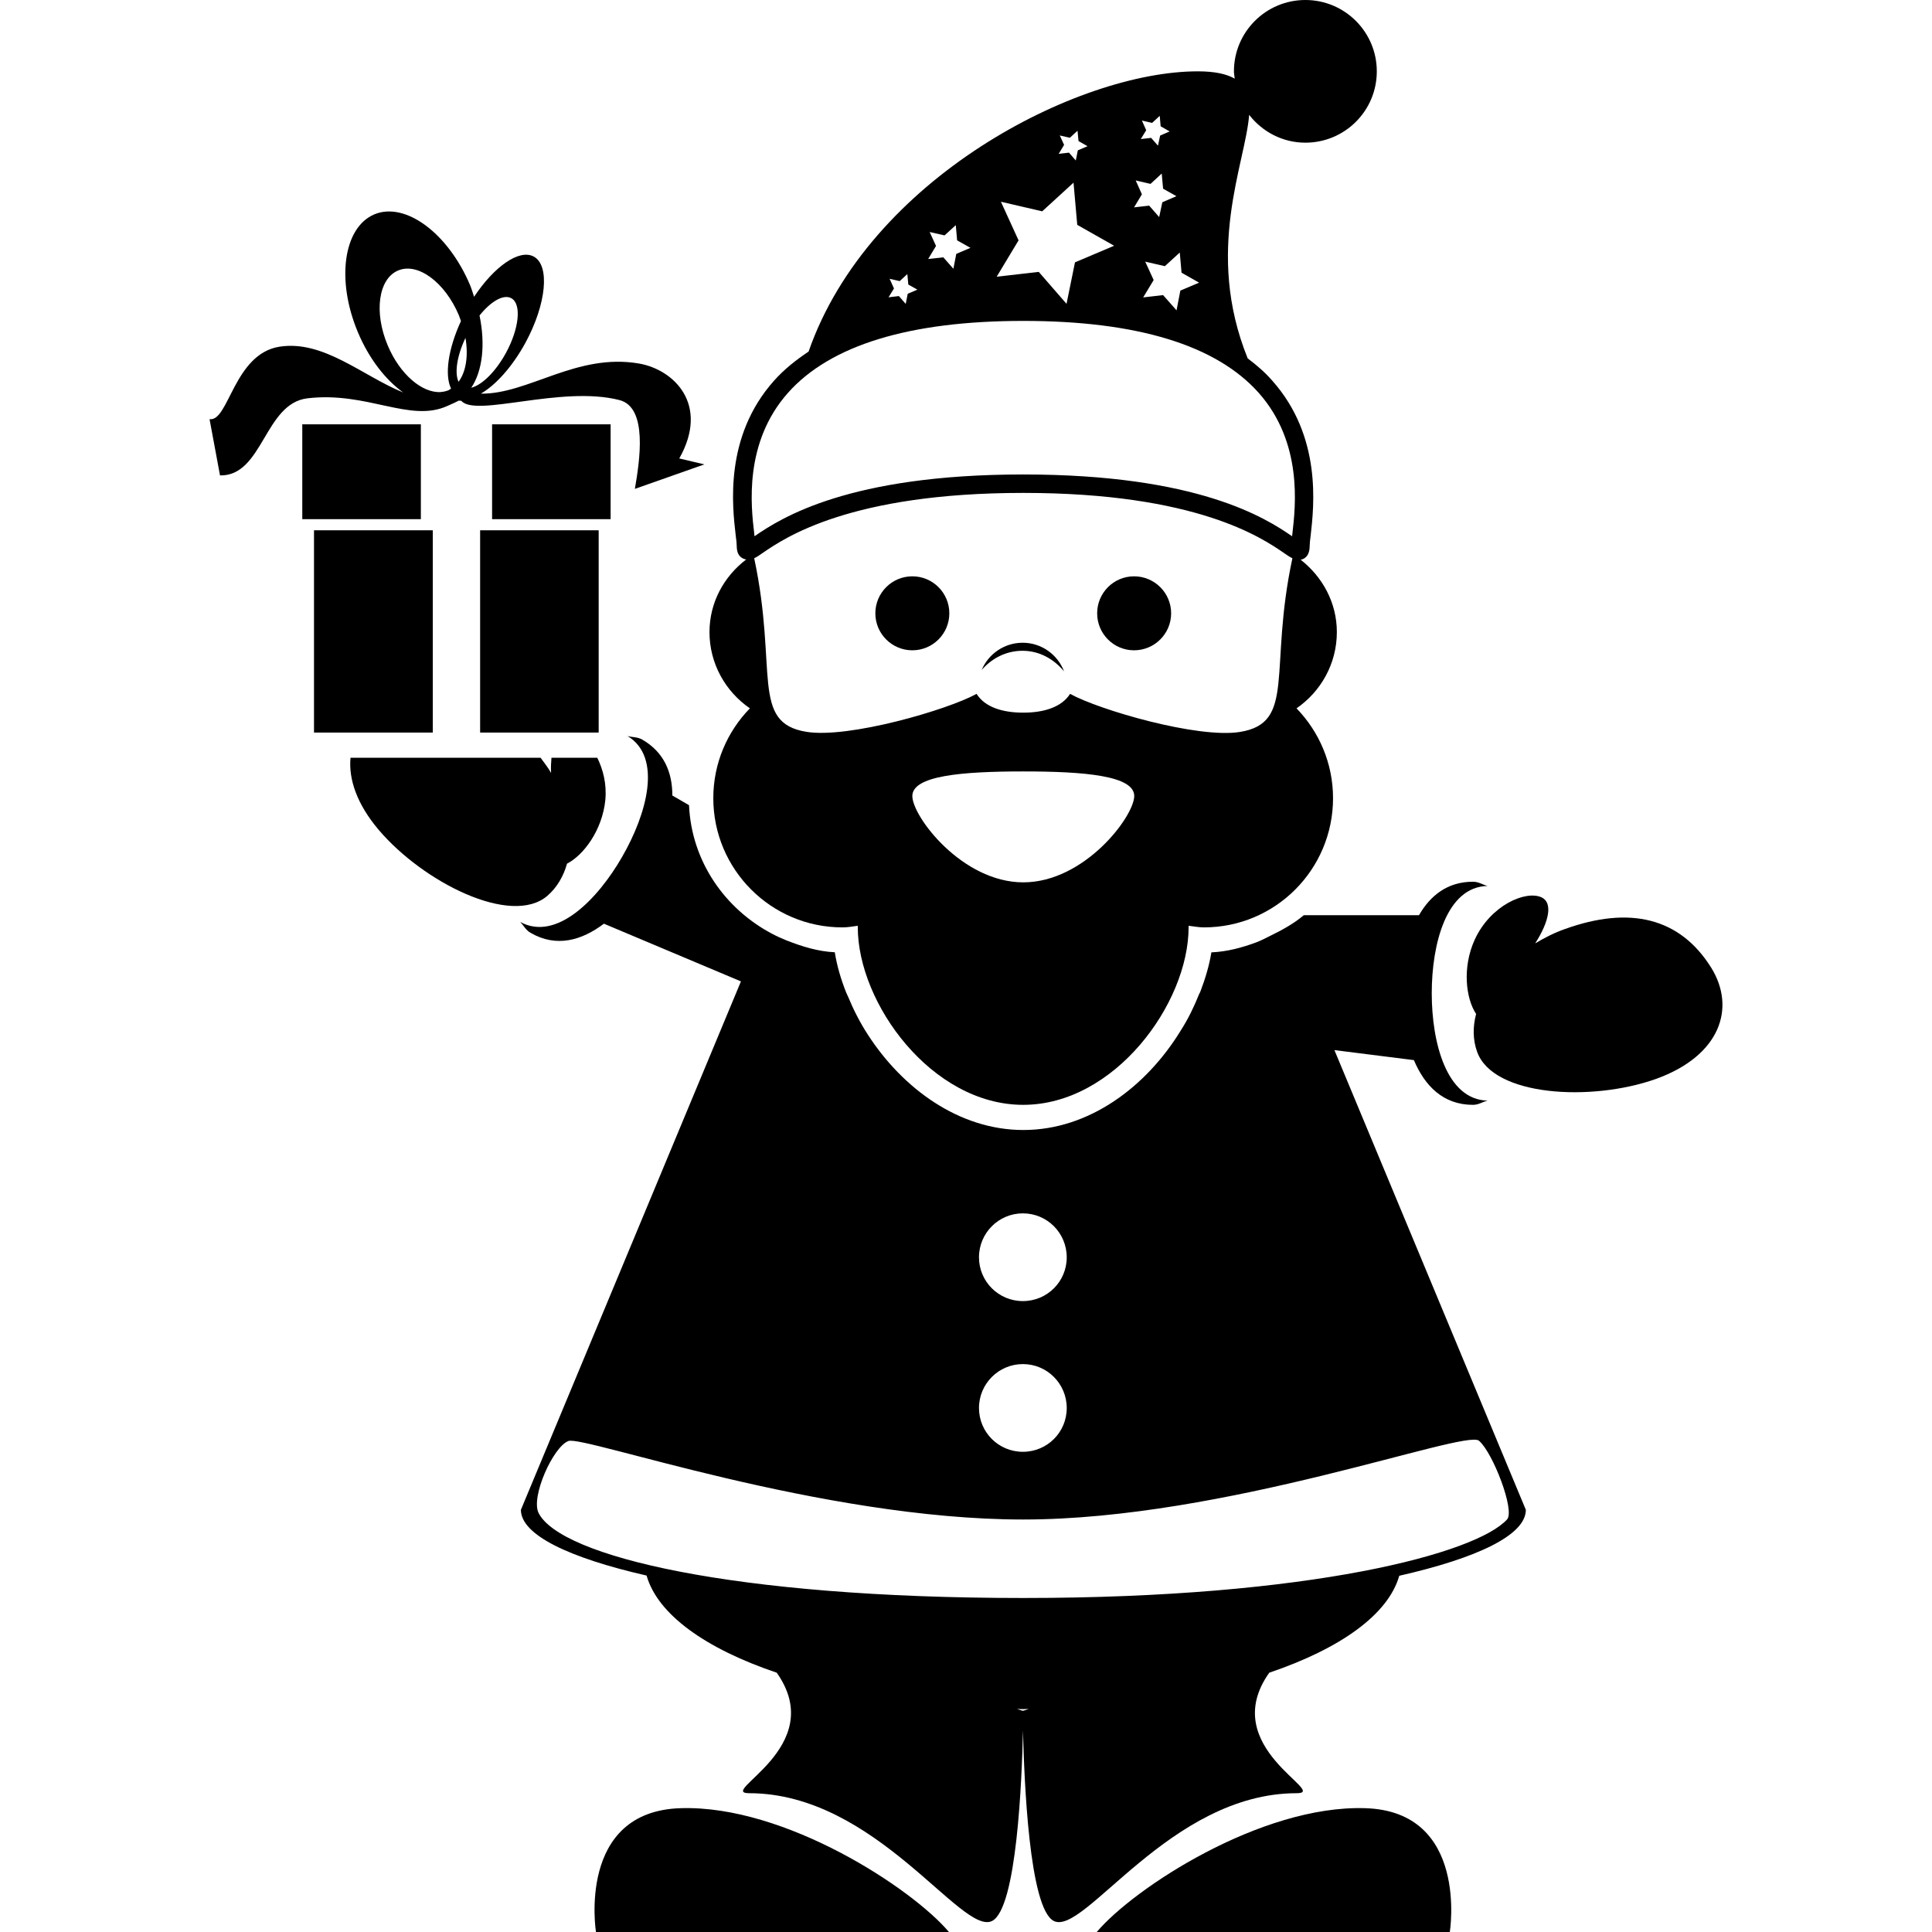 <?xml version="1.0" encoding="iso-8859-1"?>
<!-- Generator: Adobe Illustrator 16.0.0, SVG Export Plug-In . SVG Version: 6.00 Build 0)  -->
<!DOCTYPE svg PUBLIC "-//W3C//DTD SVG 1.1//EN" "http://www.w3.org/Graphics/SVG/1.1/DTD/svg11.dtd">
<svg version="1.1" id="Capa_1" xmlns="http://www.w3.org/2000/svg" xmlns:xlink="http://www.w3.org/1999/xlink" x="0px" y="0px"
	 width="103.834px" height="103.834px" viewBox="0 0 103.834 103.834" style="enable-background:new 0 0 103.834 103.834;"
	 xml:space="preserve">
<g>
	<g>
		<path d="M73.357,97.179c-5.611-0.169-12.44,4.313-14.412,6.655h18.974C77.919,103.834,78.963,97.337,73.357,97.179z"/>
		<path d="M36.594,97.179c-5.611,0.158-4.564,6.655-4.564,6.655H51C49.023,101.492,42.204,97.01,36.594,97.179z"/>
		<path d="M91.967,52.007c-1.688-2.7-4.387-3.325-7.857-2.078c-0.58,0.203-1.107,0.475-1.603,0.772
			c0.754-1.173,0.96-2.188,0.343-2.473c-0.844-0.391-2.737,0.414-3.592,2.272c-0.68,1.495-0.479,3.159,0.074,3.995
			c-0.18,0.68-0.18,1.381,0.053,2.029c0.854,2.405,6.139,2.7,9.619,1.461C92.463,56.736,93.307,54.169,91.967,52.007z"/>
		<path d="M75.988,56.975c0.586,1.381,1.572,2.404,3.175,2.404c0.312,0,0.517-0.164,0.786-0.227c-2.21-0.048-3.001-3.122-3.001-5.77
			c0-2.645,0.786-5.724,3.001-5.767c-0.27-0.068-0.475-0.227-0.786-0.227c-1.36,0-2.288,0.735-2.9,1.798h-6.19
			c-0.549,0.464-1.187,0.809-1.841,1.128c-0.237,0.119-0.475,0.243-0.723,0.335c-0.759,0.282-1.556,0.498-2.404,0.535
			c-0.116,0.707-0.327,1.413-0.591,2.104c-0.021,0.055-0.053,0.105-0.074,0.152c-0.269,0.673-0.59,1.337-0.991,1.959l0,0
			c-1.835,2.996-4.909,5.332-8.448,5.332c-3.478,0-6.499-2.252-8.353-5.115c-0.422-0.648-0.772-1.334-1.058-2.025
			c-0.04-0.087-0.076-0.161-0.113-0.248c-0.282-0.712-0.498-1.442-0.612-2.164c-0.912-0.045-1.753-0.309-2.571-0.628
			c-0.279-0.113-0.548-0.232-0.81-0.372c-2.526-1.339-4.319-3.884-4.453-6.905l-0.896-0.52c0-1.226-0.433-2.323-1.622-3.008
			c-0.269-0.15-0.527-0.114-0.789-0.19c1.891,1.142,1.036,4.203-0.29,6.497c-1.318,2.296-3.544,4.564-5.481,3.493
			c0.195,0.195,0.298,0.438,0.562,0.588c1.392,0.807,2.753,0.406,3.942-0.491l7.364,3.101l-11.826,28.4
			c0,1.351,2.603,2.584,6.755,3.533c0.596,2.089,3.159,3.924,6.995,5.221c2.84,4.019-3.256,6.476-1.482,6.476
			c6.827,0,11.422,7.689,13.057,6.866c1.332-0.675,1.601-7.625,1.659-10.241c0.063,2.61,0.327,9.566,1.655,10.241
			c1.635,0.833,6.233-6.866,13.058-6.866c1.771,0-4.324-2.457-1.477-6.476c3.823-1.297,6.392-3.122,6.987-5.21
			c4.182-0.949,6.803-2.184,6.803-3.544L71.717,56.437L75.988,56.975z M54.974,65.211c1.303,0,2.357,1.055,2.357,2.363
			c0,1.302-1.049,2.352-2.357,2.352c-1.305,0-2.359-1.05-2.359-2.352C52.614,66.266,53.674,65.211,54.974,65.211z M54.974,73.312
			c1.303,0,2.357,1.055,2.357,2.362c0,1.303-1.049,2.352-2.357,2.352c-1.305,0-2.359-1.049-2.359-2.352
			C52.614,74.366,53.674,73.312,54.974,73.312z M54.974,91.947c-0.01,0-0.185-0.053-0.311-0.1c0.105,0,0.2,0.01,0.311,0.01
			c0.111,0,0.206-0.01,0.312-0.01C55.158,91.895,54.984,91.947,54.974,91.947z M80.998,81.659
			c-1.645,1.813-10.483,4.224-26.003,4.224c-15.633,0-24.867-2.246-26.048-4.566c-0.433-0.865,0.783-3.564,1.603-3.871
			c0.82-0.306,13.577,4.219,24.445,4.219c10.868,0,23.746-4.861,24.49-4.234C80.229,78.058,81.431,81.18,80.998,81.659z"/>
		<circle cx="49.033" cy="32.962" r="1.988"/>
		<path d="M60.949,30.974c1.102,0,1.993,0.891,1.993,1.988c0,1.097-0.892,1.988-1.993,1.988c-1.098,0-1.983-0.891-1.983-1.988
			C58.966,31.865,59.852,30.974,60.949,30.974z"/>
		<path d="M40.303,38.069c-1.215,1.248-1.967,2.948-1.967,4.828c0,3.829,3.106,6.945,6.94,6.945c0.285,0,0.556-0.05,0.825-0.087
			c0,0.026,0,0.05,0,0.076c0,4.098,3.977,9.548,8.889,9.548c4.914,0,8.891-5.45,8.891-9.548c0-0.026,0-0.05,0-0.076
			c0.274,0.031,0.543,0.087,0.822,0.087c3.84,0,6.94-3.111,6.94-6.945c0-1.88-0.754-3.58-1.962-4.828
			c1.303-0.896,2.167-2.397,2.167-4.097c0-1.598-0.785-2.982-1.945-3.89c0.185-0.031,0.485-0.177,0.485-0.754
			c0-0.121,0.021-0.303,0.053-0.546c0.179-1.595,0.611-5.321-2.067-8.327c-0.38-0.438-0.833-0.828-1.318-1.194
			c-2.331-5.772-0.127-10.455,0.079-13.088c0.701,0.901,1.787,1.495,3.021,1.495c2.12,0,3.839-1.711,3.839-3.833
			C73.995,1.717,72.276,0,70.156,0s-3.839,1.717-3.839,3.834c0,0.134,0.031,0.258,0.042,0.393c-0.433-0.248-1.055-0.393-1.988-0.393
			c-6.465,0-17.687,5.777-20.914,15.061c-0.696,0.464-1.329,0.971-1.854,1.561c-2.685,3.006-2.247,6.732-2.062,8.327
			c0.032,0.237,0.053,0.425,0.053,0.546c0,0.161,0.024,0.285,0.061,0.388c0.082,0.2,0.248,0.319,0.448,0.351
			c-1.184,0.907-1.972,2.294-1.972,3.905C38.131,35.672,38.996,37.172,40.303,38.069z M54.995,47.421
			c-3.288,0-5.962-3.536-5.962-4.638c0-1.097,2.669-1.323,5.962-1.323c3.296,0,5.964,0.227,5.964,1.323
			C60.949,43.886,58.286,47.421,54.995,47.421z M66.645,39.337c-2.263,0.369-7.589-1.187-9.134-2.046
			c-0.454,0.715-1.408,1.01-2.516,1.01s-2.057-0.29-2.51-1.01c-1.551,0.859-6.88,2.41-9.142,2.041
			c-3.024-0.485-1.529-3.336-2.809-9.329c0.135-0.065,0.28-0.158,0.475-0.298c1.16-0.793,4.678-3.214,13.985-3.214
			s12.825,2.42,13.99,3.214c0.185,0.135,0.332,0.227,0.475,0.298C68.174,36.002,69.671,38.847,66.645,39.337z M63.501,14.655
			l0.944,0.536l-1.008,0.427l-0.205,1.062l-0.723-0.82l-1.07,0.124l0.564-0.933l-0.454-0.989l1.055,0.243l0.802-0.733L63.501,14.655
			z M61.371,6.479l0.548,0.126l0.411-0.379l0.048,0.562l0.485,0.276l-0.512,0.222l-0.116,0.543l-0.369-0.419l-0.554,0.063
			l0.29-0.475L61.371,6.479z M61.038,9.698l0.797,0.185l0.601-0.556l0.074,0.814l0.717,0.403l-0.759,0.327l-0.169,0.796
			l-0.538-0.615l-0.812,0.093l0.422-0.701L61.038,9.698z M56.957,7.28L57.5,7.404l0.411-0.379l0.053,0.556l0.485,0.277l-0.522,0.222
			l-0.11,0.546l-0.364-0.422l-0.554,0.063l0.29-0.48L56.957,7.28z M53.793,10.842l2.22,0.515l1.683-1.54l0.2,2.268l1.982,1.123
			l-2.104,0.892l-0.454,2.23l-1.492-1.717l-2.262,0.259l1.176-1.954L53.793,10.842z M49.964,12.469l0.8,0.182l0.604-0.551
			l0.071,0.817l0.717,0.403l-0.762,0.325l-0.155,0.799l-0.541-0.614l-0.814,0.089l0.422-0.701L49.964,12.469z M47.812,14.984
			l0.541,0.124l0.411-0.377l0.053,0.562l0.488,0.274l-0.52,0.221l-0.108,0.546l-0.367-0.422l-0.556,0.066l0.292-0.475L47.812,14.984
			z M42.35,21.112c2.278-2.563,6.539-3.865,12.646-3.865c6.112,0,10.367,1.302,12.651,3.865c2.378,2.679,1.982,6.093,1.813,7.552
			c0,0.053-0.011,0.105-0.021,0.155c-1.419-0.979-5.058-3.319-14.444-3.319c-9.384,0-13.022,2.341-14.444,3.319
			c-0.005-0.05-0.016-0.103-0.016-0.155C40.361,27.211,39.969,23.791,42.35,21.112z"/>
		<path d="M54.964,34.544c-0.994,0-1.841,0.604-2.205,1.463c0.541-0.622,1.309-1.031,2.194-1.031c0.912,0,1.692,0.448,2.235,1.107
			C56.846,35.187,55.981,34.544,54.964,34.544z"/>
		<path d="M24.048,21.816c0.288-0.129,0.493-0.217,0.596-0.282c0.053,0,0.095,0.005,0.146,0.005
			c0.772,0.913,5.389-0.841,8.503-0.037c1.535,0.396,1.087,3.261,0.828,4.772l3.736-1.316l-1.35-0.319
			c1.637-2.906-0.288-4.767-2.149-5.099c-3.364-0.588-5.961,1.653-8.517,1.616c0.789-0.448,1.69-1.438,2.397-2.732
			c1.131-2.085,1.329-4.158,0.448-4.635c-0.775-0.419-2.12,0.524-3.207,2.162c-0.071-0.211-0.129-0.417-0.216-0.628
			c-1.182-2.797-3.483-4.498-5.147-3.802c-1.661,0.704-2.057,3.538-0.881,6.336c0.596,1.424,1.487,2.558,2.437,3.238
			c-2.197-0.896-4.282-2.83-6.647-2.463c-2.458,0.385-2.732,4.05-3.763,3.895l0.562,3.024c2.31,0.042,2.381-3.86,4.69-4.143
			C19.745,21.022,22.023,22.739,24.048,21.816z M25.772,16.957c0.609-0.763,1.289-1.158,1.706-0.931
			c0.562,0.303,0.432,1.622-0.288,2.945c-0.556,1.012-1.29,1.727-1.862,1.867C25.933,19.937,26.094,18.515,25.772,16.957z
			 M24.644,20.519c-0.221-0.475-0.087-1.392,0.372-2.359C25.182,19.132,25.042,19.989,24.644,20.519z M20.836,18.56
			c-0.751-1.782-0.499-3.58,0.562-4.023c1.057-0.448,2.521,0.638,3.267,2.415c0.042,0.101,0.068,0.203,0.108,0.306
			c-0.691,1.498-0.886,2.9-0.53,3.628c-0.056,0.028-0.092,0.065-0.135,0.087c-0.124,0.05-0.261,0.082-0.39,0.092
			c-0.01,0-0.021,0.006-0.026,0.006C22.688,21.136,21.488,20.115,20.836,18.56z"/>
		<rect x="25.804" y="28.5" width="6.371" height="10.871"/>
		<rect x="16.876" y="28.5" width="6.384" height="10.871"/>
		<rect x="16.246" y="22.805" width="6.373" height="5.097"/>
		<rect x="26.447" y="22.805" width="6.37" height="5.097"/>
		<path d="M30.474,46.417c0.886-0.454,1.896-1.791,2.06-3.428c0.079-0.87-0.124-1.632-0.433-2.263h-2.463
			c-0.021,0.253-0.037,0.525-0.021,0.815c-0.153-0.28-0.369-0.546-0.562-0.815h-4.446h-0.155h-5.616
			c-0.108,1.149,0.34,2.489,1.516,3.876c2.389,2.813,7.114,5.202,9.057,3.549C29.936,47.698,30.286,47.092,30.474,46.417z"/>
	</g>
</g>
<g>
</g>
<g>
</g>
<g>
</g>
<g>
</g>
<g>
</g>
<g>
</g>
<g>
</g>
<g>
</g>
<g>
</g>
<g>
</g>
<g>
</g>
<g>
</g>
<g>
</g>
<g>
</g>
<g>
</g>
</svg>
